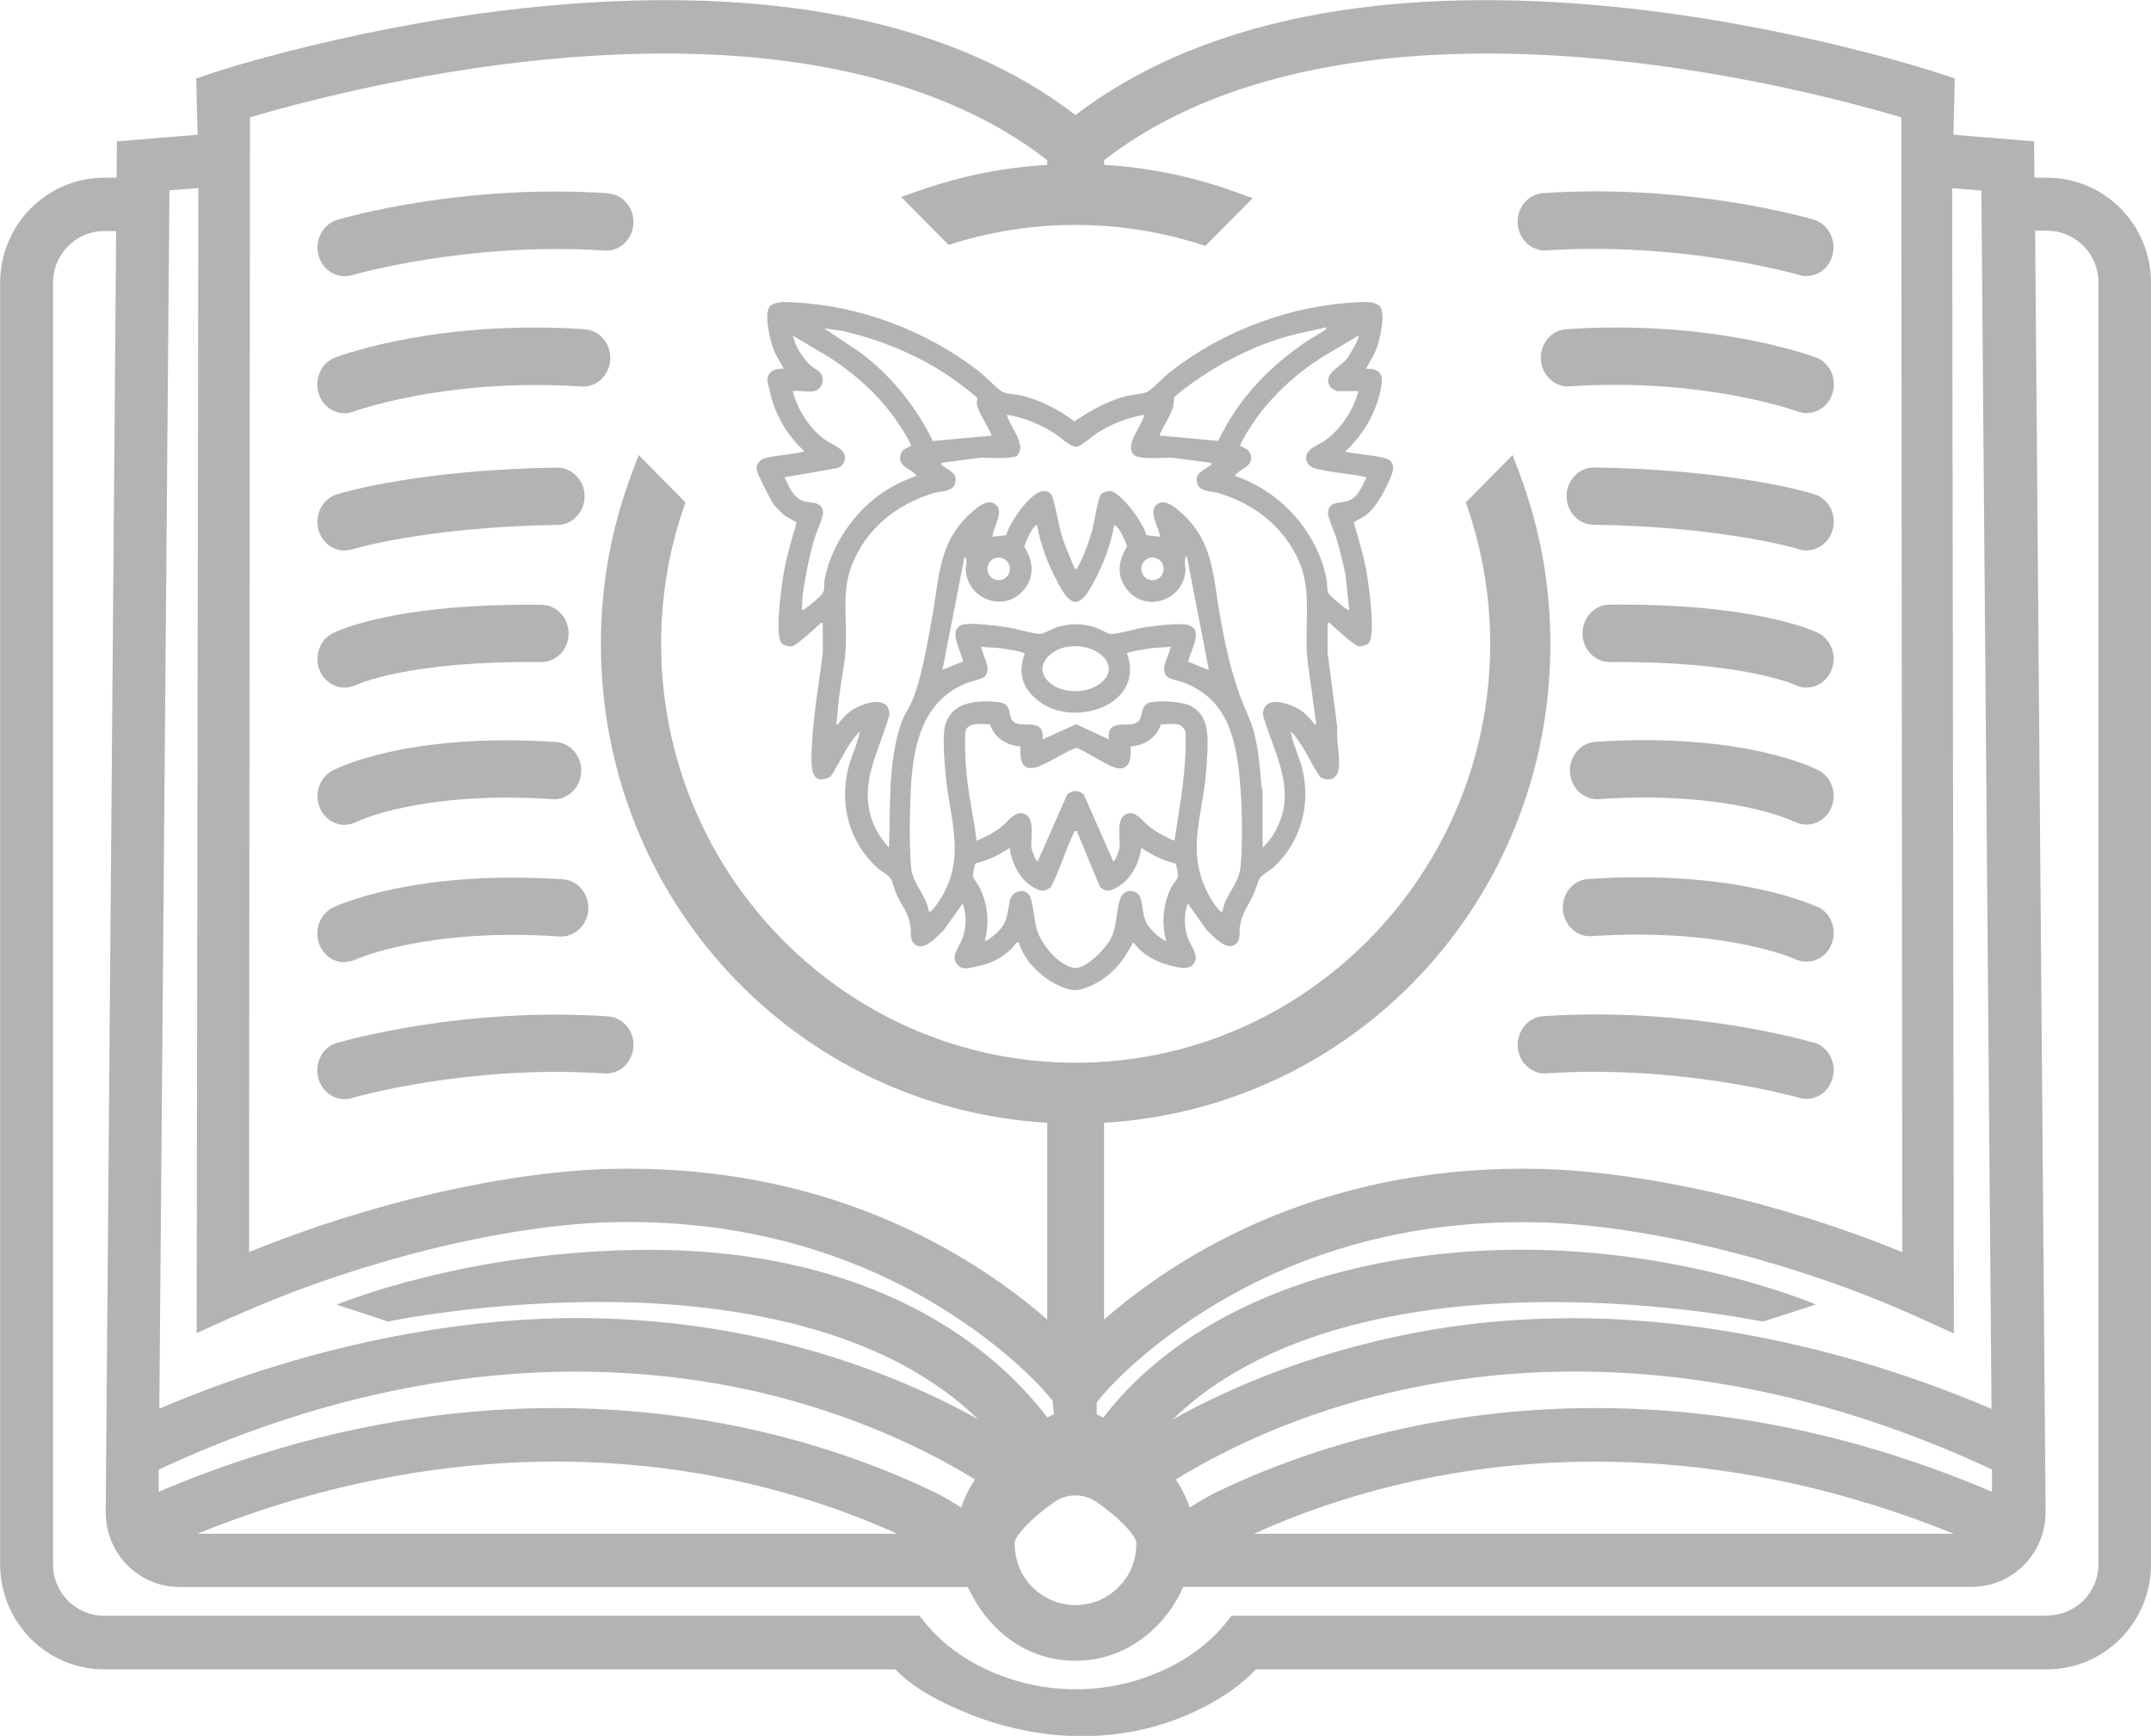 <?xml version="1.0" encoding="UTF-8"?>
<svg xmlns="http://www.w3.org/2000/svg" id="Capa_1" version="1.1" viewBox="0 0 140 113">
  <defs>
    <style>
      .st0 {
        fill: #b3b3b3;
      }
    </style>
  </defs>
  <g>
    <path class="st0" d="M117.08,35.76c.16.05.33.07.5.07.8,0,1.5-.57,1.71-1.38.25-.99-.28-1.99-1.21-2.28h0c-.54-.17-5.49-1.61-14.34-1.74-.97,0-1.77.83-1.78,1.84-.01,1.03.77,1.88,1.75,1.89,8.46.12,13.33,1.57,13.38,1.59ZM117.82,33.02h0Z"></path>
    <path class="st0" d="M118.18,23.27h0c-.27-.1-6.68-2.49-16.24-1.84-.97.06-1.71.95-1.65,1.97.03.51.25.98.62,1.31.35.31.8.48,1.26.44,8.74-.58,14.76,1.61,14.82,1.63.2.07.4.11.6.11.76,0,1.44-.51,1.68-1.28.3-.97-.17-2-1.08-2.35ZM117.87,24.1h0,0s0,0,0,0Z"></path>
    <path class="st0" d="M100.66,16.3h0c8.87-.58,16.36,1.57,16.44,1.6.15.05.31.07.47.07.81,0,1.51-.57,1.71-1.4.24-.98-.31-1.99-1.23-2.27-.33-.1-8.1-2.37-17.62-1.73-.97.07-1.71.95-1.65,1.97.03.51.25.99.62,1.32.35.31.81.48,1.26.44Z"></path>
    <path class="st0" d="M102.8,51.58c.35.31.8.48,1.26.44,8.57-.57,12.69,1.45,12.73,1.47.24.13.52.19.78.19.69,0,1.32-.43,1.61-1.08.4-.92.05-1.99-.81-2.45h0c-.19-.1-4.83-2.5-14.53-1.86-.97.06-1.71.95-1.66,1.97.03.51.25.99.62,1.31ZM117.97,50.94h0s0,0,0,0Z"></path>
    <path class="st0" d="M118.35,41.21c-.16-.08-3.94-1.95-13.6-1.85-.98.01-1.76.86-1.75,1.89,0,1.02.8,1.85,1.79,1.85,8.63-.07,12.01,1.47,12.03,1.48.24.12.49.18.75.18.7,0,1.34-.44,1.62-1.12.39-.93.01-1.99-.85-2.43Z"></path>
    <path class="st0" d="M118.06,67.88h0c-.33-.1-8.1-2.37-17.62-1.73-.97.06-1.71.95-1.66,1.97.03.51.25.98.62,1.31.35.31.81.49,1.26.44,8.73-.57,16.13,1.51,16.43,1.59.16.05.32.07.49.07.81,0,1.51-.57,1.71-1.4.24-.99-.3-1.99-1.23-2.27Z"></path>
    <path class="st0" d="M118.31,59.05h0c-.21-.1-5.28-2.48-14.94-1.83-.97.06-1.71.95-1.65,1.97.03.51.25.98.62,1.31.35.32.81.48,1.26.44,8.63-.57,13.21,1.48,13.25,1.5.23.11.47.16.73.16.72,0,1.36-.45,1.63-1.15.37-.94-.03-2-.9-2.42ZM117.93,59.85h0s0,0,0,0Z"></path>
    <path class="st0" d="M22.43,62.62c.25,0,.5-.06.72-.16.05-.02,4.63-2.08,13.26-1.5.46.04.9-.13,1.26-.44.37-.33.59-.81.62-1.31.06-1.02-.69-1.91-1.66-1.97-9.66-.64-14.73,1.72-14.94,1.83-.87.42-1.27,1.48-.9,2.42.28.7.92,1.15,1.63,1.15Z"></path>
    <path class="st0" d="M22.42,35.83c.17,0,.34-.02.5-.07.05-.02,4.9-1.47,13.38-1.59.98-.02,1.76-.86,1.75-1.89-.01-1.01-.81-1.84-1.78-1.84h-.01c-8.83.13-13.79,1.57-14.33,1.74-.93.29-1.46,1.29-1.21,2.28.21.81.91,1.38,1.71,1.38Z"></path>
    <path class="st0" d="M22.43,53.69c.27,0,.54-.07.78-.19.04-.02,4.16-2.04,12.74-1.48.46.04.91-.13,1.26-.44.37-.33.59-.81.62-1.31.06-1.02-.69-1.91-1.66-1.97-9.7-.64-14.34,1.76-14.53,1.86-.85.46-1.21,1.53-.81,2.45.29.66.92,1.09,1.61,1.09Z"></path>
    <path class="st0" d="M20.81,43.64c.28.68.92,1.12,1.62,1.12.26,0,.52-.06.75-.17.03-.02,3.42-1.6,12.06-1.49.97,0,1.76-.83,1.77-1.85,0-1.03-.78-1.87-1.75-1.88-9.46-.11-13.2,1.65-13.6,1.85-.86.44-1.23,1.51-.85,2.43Z"></path>
    <path class="st0" d="M21.94,67.88c-.93.28-1.48,1.27-1.23,2.27.2.82.91,1.4,1.71,1.4.17,0,.33-.02.48-.07.31-.09,7.7-2.19,16.45-1.6.47.02.91-.13,1.26-.44.36-.33.59-.81.62-1.31.06-1.02-.69-1.91-1.66-1.97-9.52-.63-17.29,1.63-17.62,1.73Z"></path>
    <path class="st0" d="M133.24,11.57h-.83s-.02-2.37-.02-2.37l-5.25-.43.09-3.66-1.21-.4c-.09-.03-9.59-3.15-21.09-4.28-6.84-.67-13.1-.54-18.61.4-6.5,1.11-11.99,3.35-16.32,6.66-4.33-3.32-9.82-5.56-16.32-6.66-5.51-.94-11.77-1.07-18.61-.4C23.56,1.55,14.07,4.67,13.98,4.7l-1.21.41.09,3.66-5.25.43-.02,2.37h-.82c-3.73,0-6.76,3.07-6.76,6.84v83.42c0,3.77,3.03,6.84,6.76,6.84h51.5c1.17,1.23,3.04,2.21,4.95,2.96,4.56,1.78,9.65,1.93,14.13-.03,1.63-.71,3.19-1.66,4.39-2.93h51.5c3.73,0,6.76-3.07,6.76-6.84V18.4c0-3.77-3.03-6.83-6.76-6.83ZM133.24,105.18h-53.08s-.26.33-.26.33c-1.23,1.57-2.82,2.62-4.4,3.31-3.47,1.53-7.46,1.52-10.94.02-1.61-.7-3.21-1.75-4.45-3.33l-.26-.33H6.78c-1.84,0-3.33-1.5-3.33-3.35V18.4c0-1.85,1.49-3.35,3.32-3.36h.79s-.68,83.42-.68,83.42c0,2.67,2.15,4.85,4.8,4.85h51.29s.06.09.09.13c1.06,2.29,3.4,4.67,6.95,4.67s6.02-2.51,6.98-4.77l.06-.04h51.29c2.65,0,4.8-2.18,4.8-4.86l-.68-83.42h.8c1.83.01,3.32,1.51,3.32,3.36v83.44c0,1.84-1.49,3.34-3.32,3.34ZM15.2,85.71c7.9-3.56,17.58-5.98,24.67-6.15,5.67-.13,11.05.81,15.98,2.82,6.71,2.73,11.21,6.95,12.66,8.8l.09.88c-.14.06-.28.13-.43.21-5.03-6.55-13.92-10.91-25.84-10.91s-20.41,3.57-20.41,3.57l3.35,1.1.23-.05c.08-.02,7.8-1.58,16.7-1.15,6.84.34,15.73,1.98,21.46,7.56-2.81-1.57-6.95-3.49-12.29-4.86-4.45-1.15-9.13-1.73-13.9-1.73-5.02,0-15.08.78-27.1,5.9l.66-79.31,1.88-.15-.11,74.54,2.39-1.08ZM68.15,10.73c-2.8.17-5.55.72-8.18,1.63l-1.32.46,3.09,3.12.5-.15c5.09-1.55,10.63-1.53,15.71.06l.5.16,3.08-3.11-1.31-.47c-2.69-.96-5.5-1.53-8.36-1.7v-.3c5.14-4.01,14.95-8.28,32.71-6.55,8.81.86,16.32,2.91,19.18,3.76l.06,73.87c-7.8-3.2-16.76-5.26-23.67-5.42-6.15-.13-12,.91-17.37,3.11-5.01,2.05-8.66,4.73-10.91,6.7v-12.81c16.36-.97,29.05-14.51,29.05-31.18,0-3.79-.67-7.49-1.98-11.01l-.48-1.28-3.04,3.08.17.52c.93,2.8,1.41,5.72,1.41,8.69,0,15.03-12.1,27.27-26.98,27.27s-26.98-12.23-26.98-27.27c0-2.97.47-5.9,1.41-8.69l.17-.52-3.04-3.08-.48,1.28c-1.32,3.52-1.98,7.23-1.98,11.01,0,16.67,12.69,30.2,29.05,31.18v12.81c-2.25-1.97-5.9-4.64-10.91-6.7-5.05-2.07-10.53-3.12-16.29-3.12-.36,0-.72,0-1.08.01-6.92.16-15.87,2.22-23.67,5.42l.06-73.87c2.86-.85,10.37-2.89,19.18-3.76,17.77-1.73,27.57,2.53,32.71,6.55v.31ZM127.08,12.25l1.88.15.66,79.31c-12.02-5.12-22.08-5.9-27.1-5.9s-9.45.58-13.9,1.73c-5.35,1.38-9.48,3.29-12.29,4.86,5.73-5.58,14.62-7.22,21.46-7.56,1.09-.05,2.17-.08,3.22-.08,7.46,0,13.41,1.21,13.48,1.23l.32.02,3.38-1.09s-9.03-3.88-20.54-3.55-20.81,4.35-25.84,10.91c-.14-.07-.28-.14-.43-.21v-.76l.09-.12c1.44-1.85,5.95-6.07,12.66-8.8,4.93-2.01,10.29-2.95,15.98-2.82,7.09.17,16.78,2.58,24.67,6.15l2.39,1.08-.11-74.54ZM10.34,95.66c17.22-8.01,31.3-7.02,40.1-4.78,6.09,1.56,10.55,3.9,13.02,5.43-.4.6-.7,1.21-.9,1.83-.64-.42-1.3-.8-1.98-1.12-2.52-1.2-6.63-2.88-11.93-4.03-4.04-.88-8.25-1.33-12.49-1.33-8.63,0-17.31,1.83-25.83,5.45v-1.45ZM47.85,96.38c4.39.95,7.96,2.29,10.54,3.46H12.84c14.62-5.91,27.02-5.2,35.01-3.46ZM72.1,103.88c-1.26.81-2.94.81-4.2,0-1.17-.75-1.86-1.97-1.86-3.43,0-.5,1.22-1.74,2.61-2.69.81-.55,1.89-.55,2.7,0,1.39.95,2.61,2.19,2.61,2.69,0,1.46-.69,2.68-1.86,3.43ZM92.15,96.38c7.98-1.73,20.38-2.45,35.01,3.46h-45.54c2.58-1.17,6.14-2.51,10.54-3.46ZM91.34,92.99c-5.3,1.15-9.41,2.83-11.93,4.03-.68.33-1.34.7-1.98,1.12-.2-.62-.5-1.23-.9-1.83,2.47-1.53,6.93-3.88,13.02-5.43,8.8-2.25,22.88-3.24,40.1,4.78v1.45c-8.49-3.62-17.18-5.45-25.82-5.45-4.25,0-8.45.45-12.49,1.33Z"></path>
    <path class="st0" d="M39.57,12.58c-9.53-.64-17.3,1.63-17.62,1.73-.92.28-1.47,1.29-1.23,2.27.2.82.91,1.4,1.71,1.4.16,0,.32-.02.48-.07.07-.02,7.55-2.18,16.44-1.6.46.04.91-.13,1.26-.44.37-.33.59-.81.62-1.31.06-1.02-.69-1.91-1.66-1.97Z"></path>
    <path class="st0" d="M38.06,21.43c-9.36-.62-15.56,1.59-16.24,1.84-.91.35-1.38,1.38-1.08,2.35.24.77.92,1.28,1.68,1.28.2,0,.4-.04.6-.11.06-.02,6.06-2.21,14.82-1.63.47.03.91-.13,1.26-.44.37-.33.59-.81.62-1.31.06-1.02-.69-1.91-1.65-1.97Z"></path>
  </g>
  <path class="st0" d="M50.39,32.87c.12.17.46.51.62.64.28.22.57.31.84.51-.34,1.16-.69,2.32-.88,3.52-.12.78-.24,1.74-.28,2.52-.02.42-.08,1.55.2,1.83.11.11.47.22.63.19.36-.07,1.41-1.09,1.76-1.39.09-.08.12-.17.27-.13v1.94c-.25,2.1-.65,4.21-.72,6.32-.03.96-.14,2.42,1.23,1.74.64-.96,1.09-2.15,1.9-2.95-.14.84-.56,1.62-.76,2.44-.58,2.38.11,4.83,1.92,6.46.22.2.71.45.85.68.15.26.24.74.39,1.05.37.77.75,1.12.9,2.07.05.32-.06.83.21,1.1.62.63,1.49-.44,1.94-.84l1.25-1.76c.26.77.25,1.52-.02,2.28-.14.38-.58.96-.5,1.35.06.34.38.62.73.6.29-.01,1.09-.22,1.39-.31.66-.22,1.49-.74,1.87-1.34l.18-.06c.37,1.32,1.66,2.5,2.92,2.96.68.25.94.21,1.6-.05,1.39-.55,2.26-1.6,2.93-2.91.54.76,1.39,1.25,2.28,1.49.61.16,1.62.47,1.78-.39.07-.4-.36-.97-.5-1.35-.27-.76-.27-1.51-.02-2.28l1.25,1.76c.46.4,1.32,1.46,1.94.84.27-.27.16-.78.21-1.1.15-.89.5-1.28.86-2.02.16-.32.28-.84.43-1.1.14-.23.62-.48.85-.68,1.81-1.63,2.5-4.08,1.92-6.46-.2-.82-.62-1.6-.76-2.44.81.81,1.26,2,1.9,2.95.45.36,1.1.19,1.21-.4.16-.88-.16-1.89-.07-2.78l-.63-4.88v-1.94c.15-.04.18.06.27.13.35.3,1.41,1.32,1.76,1.39.16.03.52-.08.63-.19.28-.28.22-1.41.2-1.83-.04-.78-.16-1.74-.28-2.52-.18-1.2-.54-2.36-.88-3.52.27-.2.56-.29.84-.51.65-.52,1.27-1.69,1.58-2.47.13-.34.26-.73-.04-1.03-.35-.35-2.37-.42-2.93-.61,1.03-.95,1.86-2.26,2.21-3.64.24-.94.42-1.8-.87-1.74.22-.42.5-.82.67-1.26.23-.59.67-2.39.2-2.87-.43-.27-.96-.23-1.45-.2-4.32.2-8.68,1.84-12.1,4.48-.39.3-1.22,1.17-1.53,1.34-.3.16-.96.18-1.34.27-1.25.32-2.36.95-3.42,1.66-1-.75-2.15-1.35-3.36-1.66-.38-.1-1.04-.11-1.34-.27-.31-.17-1.14-1.04-1.53-1.34-3.43-2.65-7.77-4.28-12.1-4.48-.49-.02-1.03-.07-1.45.2-.47.47-.03,2.28.2,2.87.17.44.45.85.67,1.26-.48-.06-1.04.14-1.07.68-.01.15.09.49.13.67.31,1.55,1.12,2.96,2.28,4.02-.83.24-1.77.22-2.59.45-.37.1-.61.48-.49.86.11.34.87,1.86,1.08,2.16ZM76.24,57.74c-.53,1.08-.66,2.33-.34,3.49-.06.07-.46-.25-.54-.31-.98-.83-.87-1.2-1.09-2.33-.14-.74-1.12-.82-1.37-.06-.26.8-.19,1.68-.56,2.5-.3.65-1.67,2.09-2.43,1.98-1.01-.16-2.16-1.56-2.43-2.51-.16-.55-.25-1.92-.51-2.26-.33-.45-1.12-.23-1.24.36-.22,1.14-.15,1.57-1.14,2.37-.08.06-.43.34-.49.27.3-1.17.2-2.33-.32-3.42-.09-.2-.44-.64-.46-.79-.01-.1.12-.78.18-.83.8-.2,1.54-.54,2.21-1.01.15,1.07.71,2.17,1.71,2.66.39.19.63.18.98-.1.57-1.12.95-2.4,1.49-3.53.06-.11,0-.15.2-.11l1.51,3.64c.43.36.7.24,1.14-.01.9-.52,1.39-1.54,1.55-2.55.67.46,1.41.84,2.21,1.01.06.05.19.73.18.83-.02.18-.34.52-.44.72ZM76.44,54.73c-.58-.24-1.14-.53-1.64-.92-.37-.29-.83-.97-1.33-.87-.92.18-.52,1.58-.61,2.28-.02.14-.28.86-.4.86l-1.92-4.36c-.36-.3-.72-.3-1.08,0l-1.92,4.36c-.12,0-.38-.72-.4-.86-.09-.7.31-2.11-.61-2.28-.51-.1-.97.58-1.33.87-.5.39-1.06.68-1.64.92-.16-1.4-.5-2.79-.63-4.2-.03-.36-.08-.82-.09-1.17-.02-.43-.06-1.34,0-1.72.11-.66,1.1-.5,1.6-.49.26.86,1.1,1.39,1.98,1.44-.07.98.13,1.72,1.23,1.28.8-.32,1.58-.88,2.4-1.19.65.2,2.34,1.45,2.93,1.34.68-.13.62-.87.6-1.43.87-.04,1.71-.57,1.98-1.44.61.01,1.34-.23,1.6.49.09,2.39-.36,4.74-.72,7.09ZM80.73,56.49c-.1,1.06-1.01,1.8-1.16,2.84-.15.19-.76-.82-.82-.93-1.63-2.87-.49-5.17-.25-8.14.04-.44.08-1.01.09-1.44.04-1.11.01-2.31-1.1-2.87-.59-.29-1.86-.35-2.51-.25-.9.13-.46,1.03-1,1.34-.61.35-1.94-.32-1.82,1.09l-2.11-.99-2.18.99c.11-1.42-1.22-.75-1.82-1.09-.59-.34.01-1.25-1.17-1.35-1.42-.12-3.08.02-3.4,1.72-.13.71-.01,2.09.05,2.85.25,3.06,1.47,5.63-.46,8.47-.06.09-.5.74-.61.6-.15-1.02-1.07-1.82-1.16-2.84-.13-1.46-.09-3.93,0-5.42.17-2.75.84-5.47,3.58-6.59.29-.12,1.12-.28,1.25-.47.42-.57-.19-1.31-.27-1.92.39.07.82.05,1.2.1.3.04,1.38.2,1.57.31.16.09.03.12.01.19-.38,1.26-.05,2.16.98,2.96,2.23,1.73,6.79.32,5.79-2.96-.02-.07-.14-.11.01-.19.2-.11,1.27-.27,1.57-.31.38-.05.81-.03,1.2-.1-.08.61-.69,1.35-.27,1.92.14.19.97.35,1.25.47,2.24.92,3.01,2.71,3.37,4.99.3,1.86.38,5.15.2,7.02ZM66.66,38.38c.71-.91.57-1.88,0-2.81.12-.31.25-.64.42-.93.05-.08.31-.56.43-.42.21,1.24.7,2.51,1.29,3.61.23.43.66,1.31,1.17,1.35.55.04,1.01-.92,1.25-1.35.6-1.1,1.08-2.37,1.29-3.61.12-.13.38.34.43.42.17.28.31.62.42.93-.58.93-.72,1.9,0,2.81,1.21,1.54,3.65.7,3.8-1.22.01-.17-.04-.33-.04-.5,0-.08,0-.46.13-.44l1.43,7.4-1.34-.54c.17-.88,1.19-2.32-.31-2.44-.64-.05-1.83.1-2.5.19-.55.08-1.83.47-2.24.44-.19-.01-.74-.34-1.01-.43-.84-.26-1.55-.27-2.4-.04-.31.09-.96.45-1.15.46-.41.03-1.69-.37-2.24-.44-.66-.09-2.07-.27-2.67-.19-1.26.19-.27,1.7-.14,2.43l-1.34.54,1.43-7.31c.13-.03.13.27.13.35,0,.17-.05.33-.04.5.15,1.93,2.59,2.77,3.8,1.22ZM64.27,37.03c0-.41.33-.74.73-.74s.73.33.73.74-.33.74-.73.74-.73-.33-.73-.74ZM74.28,37.03c0-.41.33-.74.73-.74s.73.33.73.74-.33.74-.73.74-.73-.33-.73-.74ZM72.01,44.07c-.7,1.05-2.54,1.19-3.52.5-1.36-.96-.32-2.25.95-2.46.88-.15,1.98.08,2.53.84.24.33.27.78.04,1.13ZM88.41,21.85c.12.13-.62,1.35-.77,1.53-.45.55-1.64,1.01-1.03,1.84.03.05.38.24.41.24h1.39c-.31,1.22-1.13,2.47-2.15,3.2-.43.31-1.2.51-1.25,1.1-.03.33.23.63.53.72,1.06.3,2.32.33,3.4.59-.3.6-.55,1.35-1.27,1.56-.48.14-1.18,0-1.24.74-.02.28.47,1.37.58,1.76.22.74.38,1.49.56,2.24l.25,2.37c-.18-.08-.38-.24-.53-.36-.16-.13-.73-.6-.8-.73-.16-.32-.09-.69-.16-1.01-.64-3.08-3.02-5.69-5.97-6.66.3-.46,1.19-.58,1.06-1.29-.08-.44-.36-.48-.7-.66-.01-.16.46-.91.59-1.12,1.23-1.95,2.94-3.53,4.87-4.74l2.23-1.32ZM76.33,26.57c.09-.25.06-.65.1-.7.15-.21,1.08-.88,1.36-1.07,1.76-1.25,3.9-2.31,5.98-2.9.84-.24,1.7-.38,2.55-.59.07.1-.13.21-.19.25-.31.21-.69.4-1.01.61-2.48,1.66-4.54,3.79-5.83,6.53l-3.83-.35c.24-.59.67-1.19.87-1.78ZM66.23,29.6c.61-.62-.56-1.91-.69-2.6,1.09.18,2.14.6,3.07,1.19.34.22,1.06.92,1.44.89.34-.03,1.03-.68,1.36-.89.93-.59,1.98-1.01,3.07-1.19-.13.69-1.31,1.97-.69,2.6.34.35,1.96.17,2.53.2l2.46.32c.15.12.05.13-.06.21-.35.27-.93.44-.82,1.03.13.7.88.58,1.42.74,2.35.7,4.34,2.27,5.29,4.59.82,2.03.22,4.37.52,6.52l.54,3.93c-.21.06-.15-.06-.2-.12-.35-.39-.57-.67-1.05-.92-.74-.4-2.21-.82-2.22.43.58,2.1,1.87,4.23,1.26,6.46-.22.81-.67,1.62-1.28,2.19v-3.66c-.01-.15-.08-.3-.09-.45-.11-1.48-.24-3.09-.85-4.47-.97-2.2-1.36-3.94-1.8-6.31-.52-2.83-.4-5.18-2.84-7.15-.37-.3-.94-.67-1.36-.25-.51.51.23,1.45.25,2.05l-.88-.1c-.16-.76-1.6-2.73-2.31-2.87-.16-.03-.52.08-.63.19-.2.2-.46,1.9-.58,2.35-.2.73-.56,1.74-.94,2.39-.06.1.01.16-.2.12-.28-.72-.62-1.42-.85-2.17-.15-.48-.51-2.5-.69-2.69-.33-.33-.77-.18-1.09.07-.74.57-1.54,1.72-1.84,2.61l-.88.1c.01-.6.75-1.54.25-2.05-.42-.43-.99-.05-1.36.25-2.45,1.97-2.32,4.33-2.84,7.15-.28,1.53-.68,3.92-1.27,5.31-.23.54-.57.98-.76,1.58-.84,2.57-.65,5.34-.76,8-1.33-1.46-1.66-3.15-1.16-5.06.31-1.19.85-2.4,1.19-3.59-.01-1.25-1.48-.83-2.22-.43-.47.26-.7.53-1.05.92-.05.06.01.18-.2.12.11-.58.11-1.17.19-1.75.14-1.12.39-2.23.44-3.35.08-1.76-.27-3.55.38-5.22.92-2.39,2.94-4.01,5.34-4.72.53-.16,1.29-.05,1.42-.74.11-.59-.47-.76-.82-1.03-.1-.08-.21-.1-.06-.21l2.46-.32c.56-.03,2.18.14,2.53-.2ZM54.74,21.52c2.95.67,5.82,1.92,8.19,3.82.12.1.65.51.68.58.04.09-.05.21-.04.31.1.67.74,1.48.98,2.13l-3.83.35c-1.01-2.07-2.48-3.95-4.26-5.4-.89-.72-1.89-1.27-2.81-1.94l1.09.16ZM54.46,30.48c.3-.05.56-.41.54-.72-.04-.58-.82-.79-1.25-1.1-1.04-.74-1.84-1.96-2.15-3.2.41-.06,1,.08,1.39,0,.4-.08.63-.53.54-.91-.1-.41-.49-.51-.77-.76-.52-.48-1-1.25-1.16-1.94l2.23,1.32c1.93,1.21,3.64,2.79,4.87,4.74.13.2.61.96.59,1.12-.34.18-.62.22-.7.66-.13.71.76.82,1.06,1.29-.99.33-1.99.87-2.81,1.54-1.53,1.24-2.8,3.24-3.17,5.2-.06.32.05.59-.15.93-.09.15-.62.59-.8.73-.16.12-.35.29-.53.36l.05-1.03c.18-1.21.41-2.41.75-3.58.11-.39.6-1.48.58-1.76-.05-.75-.76-.6-1.24-.74-.71-.21-.97-.96-1.27-1.56l3.4-.59Z"></path>
</svg>
